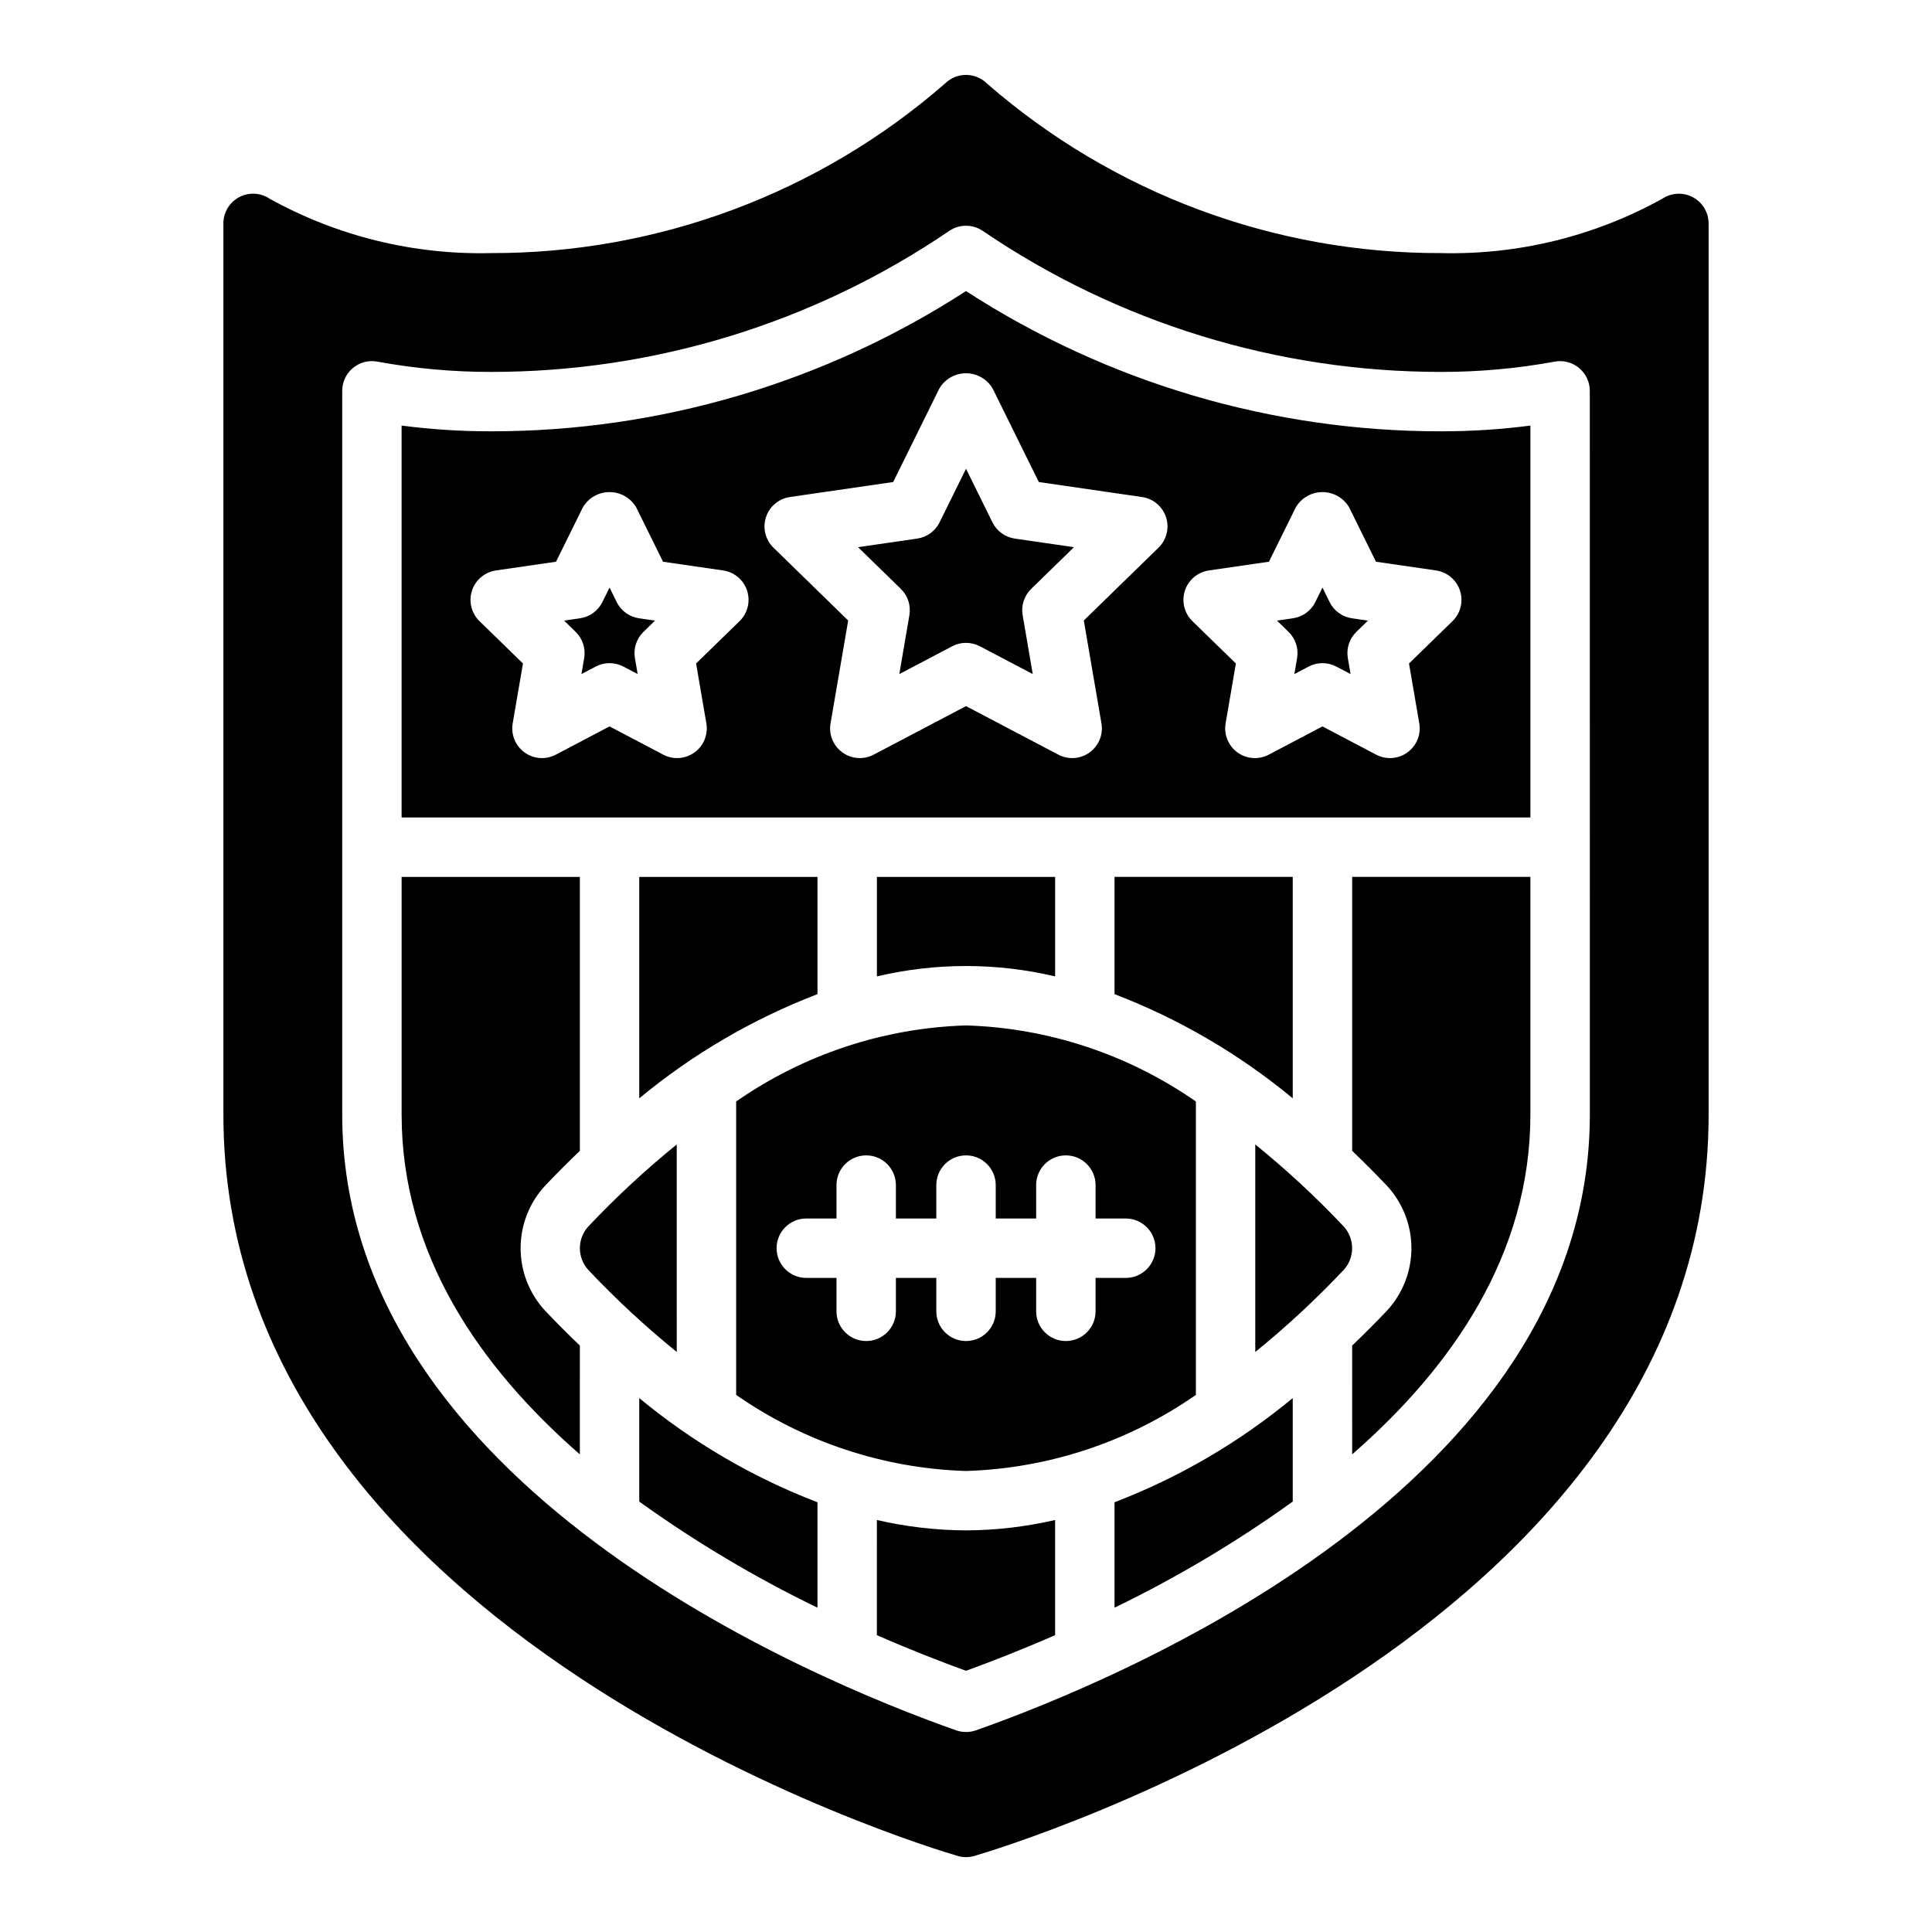 <?xml version="1.0" encoding="UTF-8"?>
<!-- Uploaded to: SVG Repo, www.svgrepo.com, Generator: SVG Repo Mixer Tools -->
<svg fill="#000000" width="800px" height="800px" version="1.1" viewBox="144 144 512 512" xmlns="http://www.w3.org/2000/svg">
 <path d="m400 549.57c7.949-0.039 15.867-0.965 23.613-2.754v30.52c-9.25 4.039-17.398 7.188-23.617 9.438-6.219-2.25-14.363-5.398-23.617-9.438l0.004-30.52c7.746 1.789 15.664 2.715 23.617 2.754zm39.359 20.484c16.52-8 32.324-17.41 47.23-28.121v-27.43c-14.137 11.711-30.09 21.039-47.23 27.613zm-125.95-28.121c14.91 10.711 30.711 20.121 47.23 28.121v-27.938c-17.141-6.574-33.094-15.902-47.23-27.613zm188.93-92.953c3.031 2.914 6.09 5.957 9.176 9.211l0.027 0.023h-0.004c4.18 4.508 6.504 10.43 6.504 16.574 0 6.148-2.324 12.066-6.504 16.574-3.094 3.258-6.16 6.312-9.203 9.23l0.004 28.824c26.57-23.168 47.23-53.059 47.23-90.055v-62.977h-47.23zm-163.25-13.07c17.922-12.488 39.086-19.492 60.918-20.164 21.828 0.672 42.996 7.676 60.914 20.164v77.754c-17.918 12.488-39.086 19.492-60.914 20.164-21.832-0.672-43-7.676-60.918-20.168zm10.715 38.875c0 2.09 0.828 4.09 2.305 5.566 1.477 1.477 3.477 2.309 5.566 2.309h8.004v8.855c0 4.348 3.523 7.871 7.871 7.871 4.348 0 7.871-3.523 7.871-7.871v-8.855h10.711v8.855c0 4.348 3.527 7.871 7.875 7.871s7.871-3.523 7.871-7.871v-8.855h10.711v8.855c0 4.348 3.523 7.871 7.871 7.871s7.875-3.523 7.875-7.871v-8.855h8.004-0.004c4.348 0 7.875-3.527 7.875-7.875s-3.527-7.871-7.875-7.871h-8v-8.855c0-4.348-3.527-7.871-7.875-7.871s-7.871 3.523-7.871 7.871v8.855h-10.711v-8.855c0-4.348-3.523-7.871-7.871-7.871s-7.875 3.523-7.875 7.871v8.855h-10.711v-8.855c0-4.348-3.523-7.871-7.871-7.871-4.348 0-7.871 3.523-7.871 7.871v8.855h-8.004c-4.348 0-7.871 3.523-7.871 7.871zm73.816-72.027v-26.371h-47.23v26.371c15.531-3.672 31.703-3.672 47.23 0zm-110.21 32.312c14.137-11.711 30.09-21.039 47.23-27.613v-31.07h-47.23zm173.18-58.684h-47.23v31.07c17.141 6.574 33.094 15.898 47.23 27.613zm13.504 92.645v-0.004c-7.32-7.758-15.148-15.02-23.434-21.738v54.996c8.285-6.719 16.113-13.98 23.434-21.742 2.969-3.25 2.977-8.227 0.023-11.492zm-192.67-165.49-1.887-3.832-1.891 3.832v0.004c-1.145 2.324-3.363 3.934-5.926 4.305l-4.231 0.617 3.059 2.984c1.855 1.805 2.703 4.414 2.262 6.965l-0.723 4.219 3.785-1.992c2.297-1.203 5.035-1.203 7.328 0l3.785 1.992-0.723-4.219c-0.438-2.551 0.406-5.16 2.266-6.965l3.059-2.984-4.231-0.617c-2.566-0.371-4.785-1.984-5.934-4.309zm188.93 0-1.891-3.832-1.891 3.832 0.004 0.004c-1.148 2.324-3.363 3.934-5.93 4.305l-4.231 0.617 3.059 2.984c1.859 1.805 2.707 4.414 2.266 6.965l-0.723 4.219 3.785-1.992c2.293-1.203 5.031-1.203 7.328 0l3.785 1.992-0.723-4.219c-0.441-2.551 0.406-5.16 2.262-6.965l3.059-2.984-4.231-0.617c-2.566-0.371-4.781-1.984-5.93-4.309zm29.598-45.238c7.898 0.004 15.785-0.504 23.617-1.52v103.86h-299.14v-103.86c7.832 1.016 15.719 1.523 23.617 1.52 44.691 0.039 88.441-12.871 125.95-37.168 37.512 24.297 81.258 37.207 125.95 37.168zm-183.96 42.23c-0.926-2.848-3.391-4.926-6.356-5.356l-15.926-2.312-7.117-14.426c-1.473-2.5-4.16-4.031-7.059-4.031-2.902 0-5.586 1.531-7.062 4.031l-7.117 14.422-15.926 2.312v0.004c-2.965 0.43-5.43 2.508-6.356 5.359-0.922 2.852-0.148 5.977 1.996 8.07l11.52 11.227-2.719 15.859c-0.508 2.957 0.707 5.941 3.133 7.703 2.426 1.762 5.641 1.992 8.293 0.598l14.238-7.488 14.242 7.488c2.652 1.395 5.863 1.16 8.289-0.602 2.422-1.762 3.637-4.746 3.129-7.699l-2.723-15.859 11.523-11.227c2.148-2.094 2.922-5.223 1.996-8.074zm111.02-19.461v0.004c-0.926-2.852-3.391-4.93-6.356-5.359l-27.359-3.973-12.238-24.793c-1.473-2.5-4.16-4.031-7.059-4.031-2.902 0-5.586 1.531-7.062 4.031l-12.234 24.789-27.359 3.973v0.004c-2.969 0.43-5.434 2.508-6.359 5.359-0.926 2.848-0.152 5.981 1.996 8.07l19.797 19.297-4.676 27.254v-0.004c-0.508 2.957 0.707 5.941 3.133 7.703 2.422 1.762 5.637 1.992 8.289 0.598l24.477-12.867 24.473 12.867c2.652 1.395 5.867 1.164 8.289-0.598 2.426-1.762 3.641-4.75 3.133-7.703l-4.676-27.254 19.797-19.293c2.148-2.09 2.922-5.223 1.996-8.07zm71.559 14.102-15.926-2.312-7.117-14.426v0.004c-1.477-2.5-4.164-4.031-7.062-4.031-2.902 0-5.586 1.531-7.062 4.031l-7.121 14.422-15.926 2.312 0.004 0.004c-2.965 0.43-5.43 2.508-6.356 5.359-0.926 2.852-0.152 5.977 1.996 8.07l11.52 11.227-2.719 15.859c-0.508 2.957 0.707 5.941 3.133 7.703 2.422 1.762 5.637 1.992 8.289 0.598l14.238-7.488 14.242 7.488c2.652 1.395 5.867 1.16 8.289-0.602 2.426-1.762 3.641-4.746 3.133-7.699l-2.723-15.859 11.523-11.227c2.148-2.094 2.922-5.219 1.996-8.07-0.926-2.852-3.391-4.93-6.356-5.359zm72.23-91.973v236.16c0 138.14-186.64 194.17-194.6 196.48-1.441 0.422-2.969 0.422-4.41 0-7.949-2.312-194.59-58.348-194.59-196.48v-236.16c0-2.906 1.598-5.57 4.156-6.941 2.559-1.371 5.664-1.219 8.082 0.391 17.906 9.93 38.137 14.91 58.609 14.422 44.25 0.113 87.039-15.855 120.39-44.938 3.078-3.043 8.035-3.043 11.117 0 33.355 29.082 76.141 45.051 120.39 44.938 20.48 0.488 40.723-4.496 58.633-14.438 2.418-1.59 5.516-1.727 8.066-0.359 2.551 1.371 4.144 4.031 4.152 6.926zm-31.488 44.375c0-2.34-1.039-4.559-2.84-6.055-1.797-1.492-4.168-2.113-6.469-1.688-9.914 1.824-19.973 2.734-30.055 2.727-43.344 0.031-85.695-12.996-121.53-37.383-2.668-1.805-6.168-1.805-8.84 0-35.836 24.387-78.188 37.414-121.53 37.383-10.082 0.008-20.141-0.902-30.055-2.727-2.301-0.426-4.672 0.195-6.469 1.688-1.797 1.496-2.836 3.715-2.836 6.055v191.79c0 98.223 124.53 149.74 162.7 163.19 1.691 0.594 3.539 0.594 5.234 0 38.164-13.453 162.7-64.969 162.7-163.19zm-314.88 191.79c0 37 20.66 66.887 47.23 90.055l0.004-28.828c-3.031-2.914-6.09-5.957-9.176-9.211v0.004c-4.191-4.508-6.519-10.43-6.523-16.582-0.008-6.152 2.312-12.078 6.496-16.594 3.094-3.258 6.16-6.312 9.203-9.23v-72.59h-47.234zm72.91 7.926c-8.289 6.719-16.117 13.98-23.438 21.738-2.969 3.254-2.977 8.23-0.02 11.496 7.328 7.766 15.164 15.035 23.461 21.758zm83.664-164.87-7.004-14.195-7.008 14.199v-0.004c-1.148 2.328-3.367 3.938-5.93 4.309l-15.672 2.277 11.34 11.051c1.852 1.809 2.699 4.414 2.266 6.969l-2.676 15.609 14.02-7.367v-0.004c2.293-1.203 5.031-1.203 7.324 0l14.02 7.367-2.676-15.609-0.004 0.004c-0.434-2.555 0.414-5.16 2.269-6.969l11.336-11.051-15.672-2.277c-2.566-0.371-4.785-1.984-5.934-4.309z"/>
</svg>